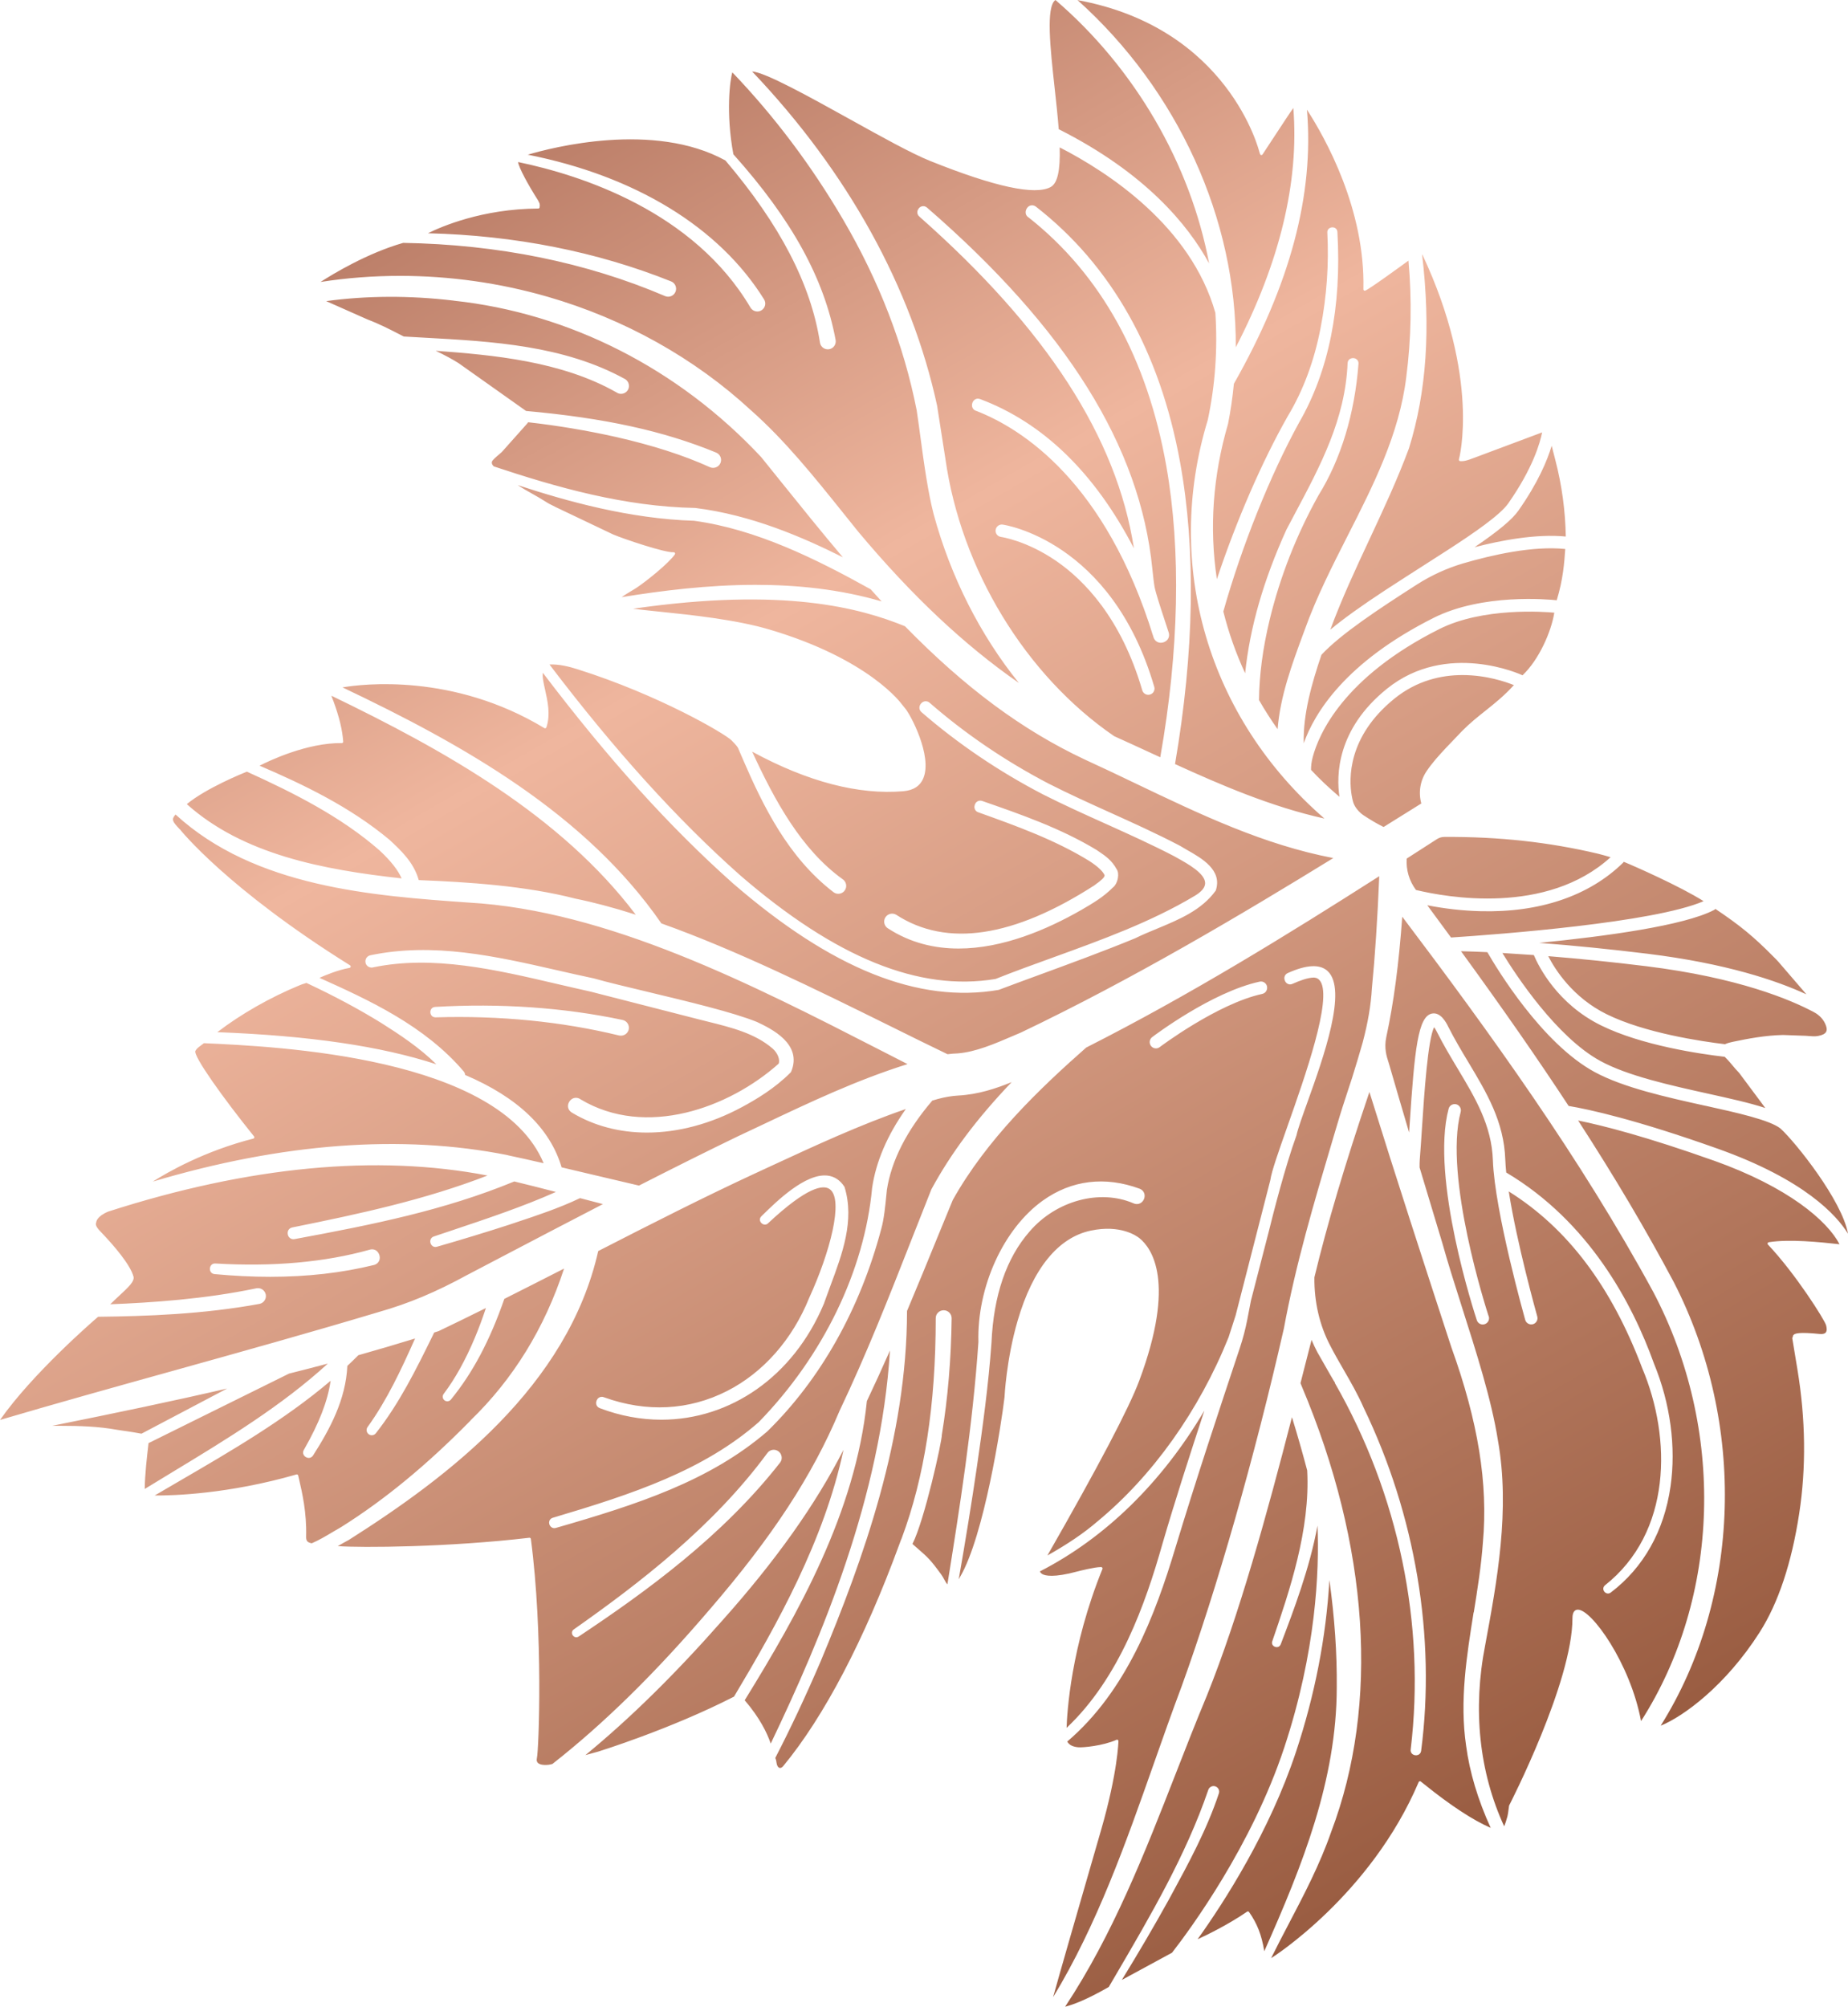 <svg width="117" height="127" viewBox="0 0 117 127" fill="none" xmlns="http://www.w3.org/2000/svg">
    <path d="M32.138 73.104C25.442 71.77 17.885 72.334 9.672 74.779C10.627 74.174 12.954 72.843 16.038 72.058C16.067 72.052 16.091 72.029 16.099 72.002C16.108 71.973 16.102 71.944 16.085 71.921C14.136 69.503 12.214 66.817 12.372 66.506C12.444 66.363 12.584 66.261 12.733 66.154C12.794 66.11 12.852 66.067 12.91 66.02C17.593 66.23 31.61 66.869 34.418 73.616C33.565 73.421 32.837 73.258 32.141 73.11L32.138 73.104ZM3.3 90.234C3.48 90.234 3.661 90.234 3.841 90.234C5.018 90.234 6.218 90.272 7.397 90.484C7.537 90.51 7.627 90.522 7.724 90.534C7.814 90.545 7.907 90.557 8.044 90.58C8.105 90.592 8.175 90.6 8.254 90.612C8.402 90.635 8.565 90.659 8.702 90.688C8.789 90.705 8.871 90.72 8.95 90.731H8.961L14.381 87.874C10.878 88.685 7.365 89.417 3.303 90.234H3.3ZM53.141 89.316C51.42 93.403 48.892 97.266 44.943 101.844C41.507 105.864 38.248 109.068 34.974 111.634C34.814 111.678 34.692 111.704 34.45 111.695C34.249 111.687 34.1 111.632 34.031 111.538C33.978 111.472 33.967 111.379 33.993 111.262C34.112 110.748 34.401 103.408 33.611 97.394C33.605 97.35 33.568 97.318 33.527 97.318C33.524 97.318 33.521 97.318 33.515 97.318C28.453 97.917 22.853 97.961 21.385 97.847L21.4 97.838C21.639 97.702 21.863 97.571 22.096 97.449C28.427 93.435 35.938 87.731 37.875 79.174C41.271 77.435 44.588 75.749 47.823 74.252L48.828 73.787C51.604 72.502 54.472 71.174 57.35 70.186C56.176 71.843 55.457 73.52 55.215 75.18C54.731 80.409 52.116 85.813 48.039 89.999C44.544 93.06 40.074 94.548 35.018 96.048C34.898 96.077 34.811 96.156 34.779 96.266C34.744 96.385 34.779 96.525 34.869 96.615C34.951 96.699 35.065 96.731 35.184 96.699C40.356 95.211 44.934 93.725 48.581 90.586C51.953 87.287 54.449 82.851 55.797 77.761C55.969 77.148 56.051 76.302 56.118 75.621L56.15 75.302C56.435 73.453 57.402 71.552 59.027 69.651L59.12 69.625C59.211 69.599 59.301 69.572 59.391 69.546C59.819 69.43 60.279 69.354 60.652 69.334C61.934 69.267 63.067 68.883 64.048 68.485C61.835 70.805 60.218 72.965 58.969 75.264C58.561 76.287 58.162 77.302 57.763 78.316C56.275 82.104 54.868 85.682 53.141 89.313V89.316ZM37.744 88.842C37.764 88.97 37.849 89.072 37.977 89.118C39.276 89.612 40.589 89.848 41.873 89.848C46.213 89.848 50.209 87.144 52.151 82.534C52.172 82.493 52.186 82.453 52.195 82.415C52.314 82.075 52.442 81.726 52.573 81.377C53.331 79.345 54.114 77.241 53.473 75.133C53.473 75.124 53.468 75.119 53.465 75.11C53.191 74.686 52.827 74.447 52.384 74.398C50.989 74.244 49.163 76.034 48.284 76.895L48.199 76.979C48.12 77.058 48.091 77.162 48.12 77.264C48.153 77.374 48.249 77.467 48.362 77.493C48.467 77.517 48.569 77.485 48.639 77.406C51.114 75.095 52.122 74.962 52.533 75.258C53.438 75.909 52.541 79.281 51.234 82.13C50.171 84.766 48.324 86.865 46.032 88.031C43.624 89.257 40.936 89.397 38.259 88.435C38.131 88.377 38 88.391 37.898 88.467C37.788 88.551 37.726 88.702 37.747 88.842H37.744ZM49.483 92.176C49.463 92.039 49.39 91.923 49.28 91.845C49.169 91.766 49.035 91.734 48.901 91.757C48.767 91.781 48.651 91.856 48.575 91.967C45.153 96.612 40.464 100.211 36.331 103.117C36.186 103.213 36.183 103.379 36.258 103.489C36.308 103.562 36.392 103.617 36.486 103.617C36.532 103.617 36.582 103.603 36.631 103.574C40.901 100.737 45.753 97.211 49.39 92.56C49.475 92.452 49.507 92.316 49.486 92.182L49.483 92.176ZM47.55 25.97C49.702 27.871 51.58 30.214 53.398 32.481C53.715 32.876 54.03 33.272 54.344 33.658C57.714 37.684 61.045 40.818 64.505 43.219C62.047 40.173 60.189 36.498 59.114 32.554C58.745 31.141 58.488 29.252 58.264 27.586C58.185 27.013 58.113 26.464 58.037 25.967C57.224 21.836 55.649 17.764 53.36 13.866C51.362 10.459 49.009 7.337 46.367 4.581C46.224 5.003 45.939 7.133 46.431 9.764C50.124 13.889 52.183 17.624 52.905 21.519C52.952 21.793 52.769 22.054 52.495 22.101C52.218 22.147 51.962 21.964 51.915 21.691C51.344 17.993 49.384 14.22 45.928 10.156C41.387 7.66 34.928 9.34 33.416 9.79C40.231 11.142 45.531 14.383 48.371 18.941C48.52 19.174 48.453 19.485 48.219 19.633C48.106 19.706 47.969 19.732 47.838 19.7C47.704 19.671 47.593 19.589 47.52 19.476C43.924 13.377 36.797 11.084 32.802 10.255C32.837 10.592 33.439 11.703 34.063 12.677C34.08 12.712 34.092 12.735 34.103 12.755C34.165 12.871 34.194 12.938 34.165 13.124C34.159 13.165 34.121 13.197 34.08 13.197C30.524 13.217 27.935 14.345 27.096 14.761C32.609 14.9 37.785 15.927 42.485 17.807C42.741 17.906 42.873 18.2 42.77 18.459C42.669 18.717 42.377 18.845 42.118 18.743C37.112 16.604 31.529 15.47 25.527 15.371C23.27 16.014 21.1 17.325 20.293 17.845C21.95 17.586 23.634 17.459 25.326 17.459C28.465 17.459 31.622 17.9 34.663 18.778C39.523 20.179 43.979 22.668 47.556 25.976L47.55 25.97ZM78.118 24.301C78.033 25.179 77.908 26.031 77.748 26.83C76.79 30.109 76.554 33.408 77.043 36.652C78.278 32.943 79.903 29.205 81.525 26.348C82.509 24.717 83.211 22.833 83.61 20.743C83.998 18.752 84.14 16.723 84.035 14.714C84.027 14.604 84.073 14.505 84.166 14.444C84.268 14.377 84.405 14.368 84.513 14.421C84.609 14.47 84.667 14.563 84.673 14.68C84.947 19.426 84.129 23.49 82.241 26.755C80.412 30.089 78.621 34.554 77.451 38.699C77.785 40.036 78.249 41.35 78.831 42.606C79.134 39.702 79.99 36.728 81.443 33.525C81.627 33.176 81.81 32.833 81.991 32.49C83.625 29.423 85.168 26.525 85.32 22.97C85.328 22.845 85.395 22.746 85.503 22.697C85.623 22.641 85.771 22.653 85.876 22.729C85.972 22.796 86.019 22.906 86.007 23.028C85.768 26.185 84.894 29.06 83.479 31.342C82.087 33.836 81.047 36.487 80.386 39.213C79.949 41.024 79.722 42.736 79.71 44.306C80.069 44.931 80.465 45.55 80.887 46.146C81.053 44.053 81.796 42.047 82.512 40.106L82.605 39.856C83.342 37.798 84.353 35.812 85.328 33.894C86.933 30.74 88.593 27.478 89.033 23.865C89.347 21.45 89.394 18.97 89.173 16.493C88.8 16.767 86.621 18.354 86.424 18.397C86.397 18.403 86.371 18.397 86.351 18.38C86.33 18.363 86.319 18.336 86.319 18.31C86.441 13.249 83.907 8.732 82.745 6.942C83.202 12.328 81.685 18.008 78.115 24.295L78.118 24.301ZM98.02 60.509C98.451 61.352 99.57 63.125 101.713 64.183C104.13 65.378 107.745 65.91 109.212 66.084C109.373 66.009 109.55 65.965 109.722 65.93C110.669 65.73 111.781 65.523 112.879 65.5L114.335 65.552C114.388 65.555 114.44 65.561 114.49 65.564C114.696 65.581 114.909 65.599 115.098 65.564C115.366 65.517 115.538 65.43 115.611 65.308C115.669 65.209 115.666 65.076 115.602 64.901C115.477 64.549 115.209 64.25 114.848 64.058C113.392 63.279 110.074 61.866 104.203 61.145C102.086 60.884 100.007 60.672 98.023 60.512L98.02 60.509ZM85.701 50.846C85.818 51.152 86.094 51.44 86.316 51.588C86.75 51.878 87.178 52.128 87.585 52.332H87.606C88.401 51.838 89.193 51.344 89.985 50.849C89.793 50.149 89.912 49.408 90.317 48.809C90.675 48.274 91.095 47.815 91.564 47.312L92.571 46.26C93.075 45.751 93.57 45.358 94.048 44.978C94.625 44.518 95.222 44.044 95.848 43.358C95.347 43.155 94.103 42.722 92.592 42.722C91.252 42.722 89.706 43.065 88.287 44.21C85.302 46.626 85.398 49.309 85.579 50.349C85.628 50.631 85.684 50.812 85.698 50.846H85.701ZM26.511 55.698C29.656 55.823 33.288 56.059 36.425 56.87C37.587 57.105 38.877 57.448 40.251 57.887C35.513 51.62 28.206 47.518 20.983 44.03C21.001 44.097 21.027 44.167 21.062 44.251L21.12 44.399C21.481 45.388 21.677 46.193 21.729 46.937C21.729 46.96 21.723 46.983 21.706 47.001C21.688 47.018 21.665 47.027 21.642 47.027C19.46 46.998 17.066 48.134 16.434 48.457C19.233 49.658 22.151 51.059 24.65 53.14C25.378 53.814 26.196 54.573 26.511 55.695V55.698ZM37.068 111.073L37.863 110.855C37.907 110.841 42.427 109.443 46.472 107.373C49.198 102.809 52.183 97.487 53.403 91.754C51.633 95.222 49.122 98.757 45.747 102.539C42.739 105.954 39.893 108.751 37.065 111.073H37.068ZM99.133 33.955C99.104 32.33 98.885 30.711 98.478 29.141L98.239 28.211C97.959 29.15 97.371 30.551 96.133 32.315C95.734 32.882 94.892 33.586 93.355 34.632C95.044 34.193 97.26 33.775 99.133 33.955ZM89.202 28.374V28.377C88.471 30.348 87.574 32.266 86.709 34.12C85.841 35.975 84.947 37.891 84.225 39.85C85.069 39.147 86.167 38.359 87.725 37.336C88.217 37.013 89.615 36.117 90.635 35.464C91.174 35.118 91.607 34.841 91.736 34.757C93.299 33.743 94.965 32.603 95.487 31.862C97.071 29.603 97.514 27.981 97.633 27.365L93.454 28.929C93.393 28.949 93.332 28.973 93.264 28.999C93.002 29.098 92.705 29.211 92.44 29.182C92.414 29.182 92.391 29.164 92.379 29.144C92.365 29.124 92.362 29.098 92.368 29.071C92.382 29.022 93.739 23.97 90.061 16.13C90.055 16.118 90.046 16.11 90.035 16.104C90.591 20.781 90.317 24.795 89.205 28.368L89.202 28.374ZM107.963 69.979C105.534 69.442 102.782 68.834 100.956 67.843C97.624 66.035 94.767 61.302 94.167 60.259C93.579 60.233 93.02 60.209 92.499 60.198C95.166 63.863 97.336 66.98 99.313 69.991C100.63 70.212 103.58 70.857 108.761 72.7C114.248 74.654 116.281 76.909 117 78.075C116.633 75.994 113.703 72.314 112.731 71.424C112.049 70.88 109.973 70.421 107.963 69.976V69.979ZM18.301 86.929C17.346 87.403 14.733 88.694 12.494 89.801L9.404 91.33C9.398 91.394 9.386 91.481 9.375 91.592C9.311 92.141 9.177 93.257 9.162 94.231C9.751 93.871 10.342 93.51 10.939 93.15C14.332 91.095 17.835 88.97 20.756 86.296C19.976 86.505 19.169 86.711 18.301 86.929ZM59.339 25.717C57.719 18.206 53.669 10.88 47.62 4.526C48.432 4.564 51.263 6.136 53.782 7.532C55.809 8.657 57.725 9.72 58.89 10.186C62.979 11.828 65.548 12.38 66.529 11.831C66.952 11.592 67.132 10.796 67.091 9.328C70.164 10.904 75.394 14.313 76.947 19.801C77.098 22.104 76.935 24.386 76.466 26.58C73.656 35.786 76.487 45.419 83.852 51.803C80.479 51.059 77.209 49.64 74.393 48.355C74.393 48.349 74.393 48.347 74.395 48.341C75.613 41.219 75.721 34.804 74.716 29.272C73.44 22.252 70.368 16.802 65.586 13.078C65.455 12.982 65.309 12.967 65.178 13.031C65.035 13.104 64.936 13.27 64.936 13.435C64.936 13.584 65.015 13.709 65.134 13.77C69.707 17.383 72.636 22.676 73.842 29.499C74.783 34.824 74.649 41.193 73.458 47.925L72.82 47.632C72.051 47.277 71.288 46.925 70.543 46.591C64.93 42.748 60.836 36.019 59.854 29.028L59.336 25.72C59.336 25.72 59.336 25.717 59.336 25.714L59.339 25.717ZM73.079 43.469C70.368 34.182 63.544 33.208 63.477 33.199C63.262 33.17 63.064 33.324 63.035 33.539C63.005 33.754 63.16 33.952 63.375 33.981C63.39 33.981 64.992 34.211 66.87 35.501C68.618 36.702 70.979 39.097 72.319 43.687C72.368 43.855 72.523 43.972 72.701 43.972C72.738 43.972 72.776 43.966 72.811 43.954C72.913 43.925 72.998 43.858 73.047 43.765C73.097 43.672 73.108 43.565 73.079 43.466V43.469ZM58.218 13.717C66.267 20.828 70.711 27.696 71.789 34.699C69.308 29.92 66.034 26.746 62.05 25.255C61.91 25.205 61.771 25.231 61.672 25.327C61.561 25.432 61.511 25.604 61.552 25.752C61.59 25.888 61.695 25.981 61.826 26.01C64.709 27.135 69.995 30.49 73.024 40.309C73.076 40.492 73.204 40.623 73.376 40.664C73.414 40.673 73.452 40.678 73.493 40.678C73.641 40.678 73.796 40.614 73.895 40.504C74.014 40.373 74.046 40.196 73.988 40.019C73.915 39.792 73.834 39.548 73.752 39.295C73.466 38.431 73.175 37.536 73.097 37.141C73.059 36.94 72.998 36.408 72.954 35.978C72.188 28.263 67.522 20.79 58.689 13.136C58.584 13.049 58.456 13.023 58.337 13.066C58.203 13.116 58.101 13.246 58.081 13.389C58.063 13.517 58.113 13.636 58.218 13.714V13.717ZM110.153 67.956C110.104 67.892 110.054 67.84 109.999 67.782C109.952 67.732 109.903 67.68 109.853 67.622L109.815 67.575C109.629 67.352 109.419 67.099 109.195 66.881C107.681 66.706 103.953 66.171 101.361 64.892C98.615 63.538 97.432 61.204 97.109 60.442C96.424 60.393 95.755 60.349 95.117 60.311C95.964 61.698 98.545 65.636 101.332 67.151C103.059 68.09 105.756 68.686 108.132 69.212C109.495 69.514 110.791 69.799 111.764 70.122C111.7 70.035 111.636 69.947 111.571 69.86L110.153 67.959V67.956ZM29.616 80.668C27.586 81.778 25.891 82.49 23.945 83.043C19.667 84.325 15.269 85.551 11.014 86.737C7.4 87.743 3.664 88.784 0.003 89.862C2.059 86.926 5.874 83.621 6.212 83.333C9.267 83.299 12.867 83.174 16.434 82.517C16.705 82.458 16.88 82.194 16.825 81.921C16.795 81.787 16.717 81.674 16.603 81.601C16.487 81.528 16.35 81.505 16.219 81.534C12.945 82.22 9.587 82.438 6.981 82.543C7.173 82.348 7.374 82.165 7.555 81.996C8.123 81.47 8.533 81.089 8.452 80.79C8.245 80.022 7.185 78.813 6.573 78.162L6.468 78.052C6.238 77.813 5.999 77.566 6.087 77.377C6.093 77.366 6.096 77.351 6.096 77.34C6.096 77.337 6.107 76.988 6.85 76.677C15.767 73.808 23.846 73.04 30.865 74.395C26.933 75.921 22.777 76.819 18.517 77.677C18.383 77.7 18.278 77.784 18.234 77.903C18.188 78.034 18.214 78.194 18.307 78.302C18.391 78.4 18.514 78.444 18.648 78.418C23.66 77.493 28.168 76.581 32.56 74.77C33.401 74.976 34.267 75.191 35.196 75.433C33.116 76.36 30.882 77.107 28.721 77.831C28.302 77.97 27.886 78.11 27.475 78.249C27.268 78.313 27.207 78.511 27.256 78.671C27.306 78.834 27.463 78.964 27.67 78.9C29.234 78.45 30.763 77.985 32.216 77.514L32.711 77.348C34.031 76.909 35.394 76.459 36.724 75.825L38.172 76.203C35.973 77.34 33.769 78.493 31.637 79.61L29.618 80.668H29.616ZM23.881 79.194C23.756 79.075 23.581 79.037 23.404 79.089C20.567 79.883 17.285 80.177 13.653 79.962C13.531 79.947 13.423 79.993 13.356 80.087C13.28 80.188 13.266 80.334 13.318 80.45C13.365 80.555 13.464 80.621 13.583 80.633C14.803 80.746 15.974 80.804 17.101 80.804C19.46 80.804 21.633 80.557 23.683 80.055C23.864 80.002 23.989 79.88 24.03 79.712C24.073 79.531 24.012 79.325 23.878 79.197L23.881 79.194ZM76.551 16.671C75.359 10.351 71.838 4.305 66.821 0C66.209 0.433 66.494 3.043 66.771 5.57C66.867 6.447 66.966 7.351 67.03 8.177C72.514 10.941 75.22 14.232 76.551 16.671ZM29.784 89.897C32.49 87.284 34.482 84.051 35.711 80.284C34.357 80.976 33.116 81.604 31.931 82.2C31.005 84.857 29.927 86.886 28.544 88.577C28.439 88.702 28.256 88.717 28.133 88.615C28.014 88.516 27.993 88.339 28.09 88.214C28.826 87.237 29.473 86.069 30.07 84.647C30.32 84.046 30.553 83.421 30.763 82.781C29.575 83.371 28.646 83.822 27.772 84.24L27.489 84.33L27.385 84.546C26.351 86.65 25.279 88.827 23.788 90.714C23.727 90.784 23.648 90.824 23.561 90.83C23.473 90.836 23.389 90.807 23.322 90.749C23.255 90.691 23.217 90.612 23.211 90.522C23.206 90.435 23.235 90.348 23.293 90.281C24.493 88.615 25.395 86.697 26.278 84.708C25.081 85.078 23.872 85.432 22.687 85.766C22.46 85.996 22.224 86.223 21.991 86.441C21.889 88.592 20.887 90.438 19.818 92.115C19.751 92.22 19.644 92.272 19.53 92.266C19.402 92.26 19.28 92.179 19.221 92.066C19.169 91.961 19.178 91.845 19.248 91.74C20.212 90.051 20.75 88.659 20.931 87.385C18.024 89.853 14.649 91.816 11.381 93.717C10.851 94.025 10.321 94.333 9.794 94.644C10.965 94.653 14.448 94.554 18.77 93.313C18.779 93.313 18.785 93.31 18.793 93.31C18.808 93.31 18.825 93.313 18.837 93.321C18.857 93.333 18.872 93.353 18.878 93.376C18.898 93.464 18.919 93.56 18.945 93.667C19.125 94.441 19.425 95.731 19.382 97.237C19.373 97.539 19.481 97.618 19.737 97.67C20.188 97.475 20.631 97.214 21.059 96.958C21.243 96.847 21.426 96.74 21.607 96.638C24.367 94.903 27.044 92.696 29.793 89.897H29.784ZM78.237 21.987C81.03 16.598 82.256 11.502 81.883 6.834C81.676 7.119 81.28 7.726 80.739 8.549C80.5 8.909 80.232 9.319 79.932 9.776C79.914 9.802 79.882 9.819 79.85 9.813C79.818 9.811 79.789 9.787 79.78 9.758L79.769 9.729C79.763 9.712 79.757 9.703 79.74 9.645C79.719 9.558 77.8 1.764 68.219 0.006C74.573 5.703 78.295 13.874 78.24 21.99L78.237 21.987ZM48.796 110.344C52.041 103.574 55.774 94.699 56.345 85.47C55.853 86.586 55.363 87.659 54.883 88.67C54.164 95.719 50.52 102.138 47.148 107.603C48.1 108.71 48.569 109.675 48.796 110.344ZM114.364 62.927C114.28 62.828 114.198 62.733 114.117 62.637L112.602 60.878C112.518 60.782 112.442 60.706 112.355 60.619L112.256 60.52C111.027 59.276 110.168 58.57 108.607 57.523C108.58 57.55 108.551 57.573 108.519 57.59C106.62 58.582 101.649 59.256 97.447 59.672C99.64 59.837 101.94 60.07 104.296 60.358C109.303 60.974 112.495 62.064 114.364 62.927ZM39.354 37.792C41.894 37.382 44.809 37.013 47.838 37.013C50.474 37.013 53.191 37.292 55.818 38.062C55.585 37.809 55.355 37.553 55.125 37.295C51.642 35.359 47.879 33.496 43.947 32.958C39.861 32.833 35.886 31.722 32.781 30.702C33.069 30.894 33.343 31.048 33.643 31.217C33.94 31.385 34.275 31.574 34.683 31.833C34.75 31.876 34.834 31.917 34.925 31.961C35.003 31.998 35.085 32.039 35.169 32.086L38.819 33.824C39.514 34.118 42.112 34.993 42.648 34.949C42.683 34.949 42.712 34.964 42.73 34.993C42.747 35.022 42.744 35.056 42.727 35.086C42.334 35.65 40.95 36.763 40.33 37.178C40.228 37.248 40.103 37.321 39.969 37.402C39.771 37.522 39.552 37.649 39.36 37.792H39.354ZM84.166 99.993C83.96 103.597 83.249 107.251 82.052 110.867C80.372 115.931 77.503 120.378 75.823 122.727C76.402 122.462 77.748 121.811 78.959 120.98C78.974 120.968 78.991 120.965 79.009 120.965C79.035 120.965 79.064 120.977 79.079 121.003C79.591 121.73 79.871 122.442 80.045 123.483C82.471 118.032 84.624 112.643 84.632 106.803C84.653 104.641 84.496 102.356 84.166 99.995V99.993ZM11.384 52.486C10.91 51.983 10.834 51.864 11.114 51.547C16.143 56.163 23.637 56.692 29.662 57.12C38.466 57.611 47.643 62.314 55.742 66.465C56.319 66.761 56.889 67.052 57.457 67.343C54.225 68.36 51.318 69.738 48.246 71.192C47.736 71.433 47.224 71.677 46.705 71.918C44.841 72.819 42.797 73.837 40.455 75.031C39.643 74.843 38.833 74.651 38.023 74.459C37.202 74.264 36.381 74.069 35.557 73.877C34.831 71.412 32.781 69.447 29.452 68.032C29.441 67.948 29.412 67.875 29.362 67.811C26.89 64.91 23.366 63.294 20.226 61.884C20.57 61.73 21.382 61.387 22.131 61.253C22.166 61.247 22.195 61.218 22.201 61.183C22.206 61.148 22.192 61.114 22.163 61.093C14.381 56.236 11.419 52.524 11.387 52.48L11.384 52.486ZM39.209 65.532C39.244 65.541 39.279 65.543 39.314 65.543C39.547 65.543 39.756 65.381 39.806 65.145C39.864 64.875 39.689 64.608 39.418 64.549C35.673 63.759 31.68 63.483 27.548 63.724C27.431 63.73 27.332 63.791 27.283 63.889C27.227 63.997 27.233 64.139 27.3 64.244C27.361 64.337 27.463 64.389 27.58 64.384C31.651 64.262 35.562 64.648 39.209 65.535V65.532ZM23.144 60.939C23.171 61.047 23.24 61.134 23.337 61.186C23.436 61.239 23.552 61.25 23.648 61.215C27.425 60.439 31.392 61.366 35.23 62.262C35.944 62.427 36.681 62.599 37.391 62.756L44.244 64.512C44.448 64.564 44.652 64.616 44.859 64.666C46.303 65.026 47.797 65.395 48.913 66.357C49.259 66.657 49.39 67.087 49.3 67.314C46.146 70.128 40.883 72.034 36.765 69.578C36.608 69.465 36.425 69.445 36.264 69.52C36.096 69.602 35.973 69.782 35.962 69.968C35.95 70.145 36.037 70.305 36.203 70.41C37.604 71.255 39.235 71.677 40.959 71.677C42.91 71.677 44.984 71.136 46.979 70.061C47.89 69.57 49.064 68.872 50.066 67.863C50.075 67.855 50.081 67.846 50.083 67.837C50.841 66.055 48.796 65.09 47.919 64.674C46.414 64.064 43.536 63.378 41 62.77C39.686 62.456 38.443 62.16 37.595 61.919C36.815 61.756 36.02 61.573 35.251 61.398C31.407 60.523 27.434 59.617 23.43 60.459C23.328 60.486 23.243 60.55 23.188 60.64C23.136 60.73 23.121 60.834 23.147 60.936L23.144 60.939ZM96.381 42.728C96.381 42.728 96.389 42.733 96.395 42.736C97.426 41.76 98.213 39.989 98.405 38.774C97.752 38.713 93.882 38.426 91.124 39.812C85.025 42.873 83.491 46.486 83.115 47.899C83.025 48.236 83.004 48.454 83.004 48.724C83.564 49.32 84.099 49.826 84.804 50.428C84.6 49.079 84.626 46.164 87.795 43.6C91.605 40.519 96.334 42.707 96.381 42.731V42.728ZM81.082 104.068C81.044 104.164 80.966 104.228 80.87 104.239C80.765 104.254 80.648 104.207 80.584 104.123C80.526 104.045 80.514 103.946 80.555 103.853C81.63 100.716 82.966 96.809 82.76 93.057C82.471 91.964 82.148 90.827 81.796 89.688C80.211 95.833 78.464 102.199 76.411 107.306C75.727 108.949 75.065 110.637 74.428 112.271C72.476 117.268 70.458 122.433 67.435 126.997C67.945 126.869 68.789 126.552 70.129 125.788C70.161 125.77 70.184 125.756 70.199 125.747L70.633 125.006C72.82 121.271 75.083 117.41 76.495 113.286C76.519 113.201 76.577 113.126 76.661 113.079C76.743 113.033 76.839 113.021 76.929 113.047C77.022 113.073 77.098 113.134 77.145 113.219C77.191 113.303 77.2 113.402 77.171 113.492C76.411 115.785 75.249 117.922 74.128 119.986L73.979 120.259C73.073 121.893 72.106 123.544 71.026 125.302L74.203 123.579C75.362 122.09 79.242 116.823 81.301 110.62C83.328 104.504 83.531 99.426 83.412 96.551C82.923 99.24 81.909 101.896 81.082 104.071V104.068ZM89.639 56.314L89.647 56.323C91.561 56.785 97.91 57.942 101.969 54.25C101.684 54.166 101.384 54.079 101.166 54.027C98.064 53.294 94.89 52.945 91.444 52.966C91.275 52.966 91.112 53.015 90.97 53.108C90.335 53.518 89.697 53.925 89.062 54.335C89.013 55.044 89.216 55.742 89.642 56.314H89.639ZM93.308 102.039C93.541 100.586 93.78 99.086 93.885 97.612C94.22 93.897 93.585 89.973 91.887 85.261C90.262 80.287 88.389 74.54 86.7 69.107C85.13 73.752 84.053 77.38 83.217 80.836C83.197 82.377 83.543 83.88 84.222 85.165C84.478 85.665 84.763 86.159 85.063 86.679C85.509 87.452 85.969 88.249 86.327 89.069C89.618 95.882 90.914 103.603 89.974 110.809C89.956 110.931 89.883 111.024 89.773 111.065C89.653 111.108 89.51 111.085 89.414 111.004C89.327 110.928 89.292 110.818 89.315 110.696C90.262 102.815 88.555 94.583 84.51 87.522L84.525 87.513C84.437 87.391 84.204 86.979 83.409 85.583C83.275 85.33 83.15 85.066 83.036 84.796C82.868 85.45 82.699 86.118 82.524 86.798L82.337 87.534L82.349 87.563C82.37 87.618 82.387 87.67 82.413 87.726C86.683 97.83 87.347 107.844 84.28 115.931C83.569 117.98 82.559 119.91 81.58 121.776C81.213 122.477 80.835 123.201 80.477 123.922C80.477 123.922 80.477 123.922 80.479 123.922C80.538 123.895 86.776 119.939 89.819 112.78C89.828 112.756 89.848 112.739 89.875 112.73C89.898 112.722 89.927 112.727 89.947 112.742C89.968 112.756 90.032 112.806 90.131 112.887C91.823 114.253 93.25 115.189 94.377 115.678C93.567 113.899 93.043 112.152 92.822 110.483C92.403 107.643 92.857 104.798 93.297 102.042L93.308 102.039ZM90.367 57.294C90.868 57.971 91.369 58.651 91.867 59.332C94.91 59.131 104.698 58.396 107.858 57.032C106.355 56.082 103.449 54.803 102.805 54.541C102.791 54.564 102.773 54.585 102.753 54.605C100.604 56.704 97.467 57.765 93.728 57.666C92.618 57.637 91.488 57.512 90.367 57.291V57.294ZM103.9 108.937C103.228 105.283 100.74 101.801 99.873 101.87C99.727 101.882 99.555 101.987 99.555 102.405C99.555 106.463 95.591 114.172 95.551 114.251C95.548 114.259 95.545 114.265 95.542 114.274C95.527 114.361 95.516 114.454 95.504 114.55C95.487 114.69 95.469 114.835 95.437 114.954C95.361 115.233 95.294 115.437 95.233 115.582C93.646 112.143 93.23 108.175 94.033 104.097C94.776 100.091 95.621 95.548 94.834 91.144C94.432 88.592 93.471 85.583 92.542 82.671C92.091 81.252 91.663 79.912 91.322 78.688C90.838 77.09 90.355 75.488 89.877 73.889C89.875 73.694 89.877 73.52 89.889 73.369C89.942 72.721 89.988 71.988 90.035 71.279C90.163 69.322 90.399 65.753 90.798 65.009C90.844 65.07 90.906 65.166 90.981 65.32C91.392 66.136 91.849 66.898 92.292 67.636C93.398 69.479 94.441 71.218 94.517 73.43C94.63 76.688 96.547 83.464 96.564 83.531C96.622 83.74 96.844 83.862 97.053 83.804C97.263 83.746 97.385 83.525 97.327 83.316C97.275 83.127 96.037 78.709 95.522 75.401C99.243 77.732 102.007 81.392 103.973 86.589C105.846 91.025 105.84 96.993 101.611 100.33C101.469 100.455 101.489 100.629 101.579 100.737C101.672 100.847 101.844 100.897 101.987 100.78C104.055 99.211 105.359 96.891 105.764 94.071C106.122 91.574 105.753 88.816 104.719 86.304C103.353 82.505 100.621 77.328 95.361 74.203C95.332 73.904 95.312 73.633 95.303 73.398C95.222 70.982 94.124 69.157 92.959 67.215C92.525 66.494 92.079 65.747 91.683 64.962C91.57 64.733 91.217 64.035 90.658 64.145C89.784 64.323 89.563 66.331 89.243 71.224C89.234 71.375 89.222 71.523 89.213 71.671C88.753 70.116 88.34 68.712 87.958 67.389C87.944 67.34 87.926 67.288 87.909 67.227C87.792 66.872 87.62 66.334 87.766 65.645C88.241 63.436 88.555 61.076 88.779 58.015C94.313 65.337 100.059 73.276 104.672 81.764C109.239 90.432 108.927 101.065 103.895 108.925L103.9 108.937ZM94.249 83.301C94.132 82.944 91.389 74.462 92.478 70.369C92.534 70.16 92.408 69.942 92.199 69.886C92.097 69.86 91.989 69.875 91.899 69.927C91.808 69.979 91.741 70.067 91.715 70.168C90.547 74.555 93.381 83.185 93.5 83.551C93.553 83.714 93.704 83.822 93.876 83.822C93.917 83.822 93.961 83.816 94.001 83.801C94.1 83.769 94.182 83.697 94.231 83.604C94.278 83.511 94.287 83.403 94.255 83.301H94.249ZM28.721 19.025C25.94 18.694 23.226 18.706 20.651 19.057L23.273 20.22C24.033 20.508 24.7 20.854 25.238 21.13C25.352 21.188 25.46 21.243 25.562 21.296C25.984 21.322 26.406 21.345 26.831 21.368C31.194 21.607 35.702 21.857 39.59 23.999C39.826 24.156 39.89 24.467 39.739 24.7C39.663 24.813 39.55 24.888 39.416 24.915C39.282 24.941 39.148 24.915 39.034 24.836C35.542 22.851 31.185 22.464 27.586 22.2C28.174 22.482 28.686 22.761 29.033 22.982L33.305 26.008C38.291 26.458 42.005 27.269 45.345 28.644C45.601 28.752 45.721 29.048 45.613 29.304C45.56 29.429 45.462 29.525 45.333 29.574C45.205 29.624 45.068 29.621 44.943 29.566C43.277 28.81 41.338 28.188 39.008 27.656C37.173 27.246 35.3 26.932 33.439 26.723C33.419 26.752 33.396 26.781 33.37 26.813L31.774 28.603C31.73 28.647 31.669 28.696 31.602 28.755C31.442 28.888 31.174 29.115 31.145 29.22C31.118 29.318 31.153 29.409 31.261 29.516C35.23 30.836 39.523 32.065 44.02 32.147C47.59 32.589 50.852 34.013 53.36 35.266C52.003 33.664 50.675 32.01 49.384 30.409C48.985 29.914 48.589 29.42 48.193 28.929C42.96 23.33 36.043 19.813 28.727 19.028L28.721 19.025ZM108.493 73.447C104.261 71.942 101.515 71.238 99.913 70.912C102.232 74.491 104.212 77.837 105.968 81.136C110.57 90.095 110.24 101.083 105.141 109.213C106.58 108.629 109.253 106.681 111.408 103.298C112.588 101.446 113.43 98.92 113.91 95.789C114.356 92.885 114.318 89.824 113.802 86.691L113.473 84.7C113.47 84.674 113.476 84.647 113.494 84.627C113.496 84.624 113.502 84.618 113.505 84.615C113.505 84.575 113.511 84.525 113.552 84.482C113.648 84.38 113.919 84.293 115.206 84.421C115.395 84.438 115.526 84.409 115.59 84.33C115.684 84.22 115.652 84.016 115.611 83.865C115.518 83.531 113.697 80.633 111.93 78.761C111.906 78.738 111.901 78.706 111.912 78.674C111.924 78.645 111.95 78.621 111.979 78.616C113.301 78.403 115.288 78.616 116.356 78.732L116.464 78.743C115.689 77.258 113.22 75.127 108.49 73.444L108.493 73.447ZM19.399 62.206C19.341 62.227 19.288 62.244 19.236 62.259C19.163 62.282 19.09 62.302 18.994 62.343C17.101 63.122 15.252 64.177 13.758 65.323C19.582 65.543 24.126 66.209 27.626 67.355C26.578 66.314 25.279 65.459 24.132 64.735C22.705 63.855 21.155 63.026 19.402 62.206H19.399ZM21.691 43.501C22.935 43.289 28.681 42.582 34.465 46.079C34.488 46.094 34.514 46.097 34.54 46.085C34.564 46.076 34.584 46.056 34.593 46.033C34.866 45.222 34.668 44.353 34.511 43.655C34.415 43.228 34.328 42.847 34.368 42.579C38.548 48.076 42.374 52.315 46.405 55.904C52.658 61.317 58.156 63.523 63.23 62.645C64.135 62.305 65.038 61.974 65.935 61.645C67.881 60.93 69.896 60.192 71.868 59.381C72.307 59.163 72.767 58.974 73.257 58.771C74.64 58.198 76.073 57.605 76.964 56.37C76.97 56.364 76.973 56.355 76.976 56.346C77.398 55.061 76.091 54.32 75.132 53.777C74.975 53.687 74.826 53.602 74.69 53.518C73.239 52.759 71.74 52.082 70.286 51.425C68.993 50.841 67.653 50.236 66.375 49.585C63.64 48.155 61.115 46.44 58.876 44.492C58.774 44.39 58.64 44.353 58.509 44.393C58.363 44.437 58.247 44.568 58.215 44.716C58.188 44.85 58.235 44.98 58.343 45.071C60.638 47.059 63.218 48.809 66.02 50.268C67.33 50.931 68.684 51.541 69.995 52.131C71.434 52.78 72.919 53.448 74.329 54.181L74.489 54.271C75.208 54.669 76.294 55.274 76.3 55.887C76.3 56.166 76.076 56.439 75.624 56.704C72.861 58.355 69.715 59.492 66.675 60.593C65.463 61.032 64.211 61.483 63.032 61.954C58.2 62.765 52.908 60.619 46.856 55.39C42.878 51.861 38.929 47.498 34.788 42.053C35.417 42.024 36.058 42.196 36.55 42.35C41.737 43.986 45.89 46.434 46.306 46.847C46.65 47.187 46.717 47.312 46.728 47.341C46.83 47.579 46.932 47.821 47.037 48.059C48.298 50.971 49.888 54.262 52.789 56.477C52.9 56.553 53.034 56.582 53.167 56.556C53.299 56.529 53.415 56.457 53.488 56.343C53.566 56.23 53.593 56.093 53.564 55.957C53.535 55.823 53.45 55.704 53.339 55.634C50.736 53.759 49.044 50.666 47.62 47.568C47.634 47.576 47.652 47.585 47.666 47.594C51.155 49.48 54.364 50.315 57.195 50.073C57.836 50.018 58.264 49.736 58.465 49.233C59.033 47.821 57.638 45.204 57.297 44.818C57.262 44.777 57.23 44.736 57.195 44.693C57.163 44.652 57.131 44.611 57.099 44.574C57.079 44.544 55.058 41.719 48.715 39.841C46.583 39.21 43.767 38.917 41.713 38.705C41.096 38.641 40.537 38.583 40.077 38.524C49.629 37.144 54.469 38.484 57.294 39.632C61.101 43.524 64.718 46.207 68.681 48.068C69.756 48.559 70.834 49.073 71.876 49.573C76.047 51.567 79.993 53.454 84.414 54.303C78.598 57.878 71.719 61.968 64.636 65.346C64.47 65.416 64.301 65.488 64.132 65.561C62.968 66.061 61.765 66.578 60.632 66.666C60.434 66.671 60.23 66.689 59.991 66.718C58.809 66.148 57.58 65.543 56.281 64.898C51.764 62.666 46.644 60.137 41.873 58.439C37.056 51.48 29.342 47.14 21.688 43.504L21.691 43.501ZM69.468 55.89C69.401 55.939 69.34 55.986 69.293 56.026C64.156 59.334 59.936 59.962 56.75 57.898C56.636 57.826 56.499 57.803 56.365 57.835C56.231 57.867 56.121 57.948 56.051 58.064C55.981 58.178 55.961 58.314 55.992 58.445C56.025 58.576 56.106 58.686 56.217 58.753C57.629 59.669 59.155 60.029 60.693 60.029C63.471 60.029 66.276 58.84 68.469 57.582C69.159 57.181 69.87 56.765 70.441 56.181C70.598 56.073 70.729 55.832 70.775 55.567C70.816 55.335 70.787 55.134 70.694 55.003C70.388 54.442 69.975 54.163 69.576 53.893L69.412 53.782C67.144 52.413 64.625 51.538 62.19 50.692C62.059 50.646 61.931 50.669 61.832 50.754C61.724 50.849 61.672 51.006 61.701 51.149C61.727 51.277 61.82 51.373 61.945 51.41C64.322 52.262 66.78 53.143 68.958 54.483C69.471 54.814 69.803 55.117 69.922 55.364C69.998 55.495 69.666 55.745 69.468 55.896V55.89ZM69.666 99.173C69.689 99.173 69.713 99.173 69.73 99.176C69.756 99.179 69.779 99.196 69.791 99.219C69.806 99.243 69.806 99.269 69.797 99.295C67.796 104.228 67.557 108.402 67.528 109.35C70.872 106.199 72.526 101.481 73.595 97.708C74.369 95.048 75.29 92.202 76.251 89.272C73.568 93.818 69.983 97.324 65.836 99.449C65.862 99.513 65.909 99.565 65.976 99.609C66.162 99.725 66.704 99.859 68.213 99.452C68.358 99.411 69.316 99.176 69.663 99.176L69.666 99.173ZM81.275 84.115C79.422 92.249 77.066 100.49 74.812 106.722C74.209 108.324 73.624 109.983 73.059 111.588C71.282 116.631 69.445 121.837 66.675 126.392C67.048 125.029 68.137 121.265 69.118 117.87L69.713 115.812C70.775 112.132 70.808 110.204 70.81 110.184C70.81 110.155 70.796 110.129 70.773 110.111C70.758 110.103 70.741 110.097 70.726 110.097C70.714 110.097 70.703 110.097 70.691 110.105C69.797 110.498 68.548 110.603 68.274 110.579C67.942 110.553 67.712 110.443 67.589 110.251C67.581 110.239 67.575 110.228 67.569 110.216C71.317 107.021 73.135 102.222 74.419 97.946C75.75 93.56 77.145 89.365 78.496 85.307C78.691 84.72 78.851 84.112 78.968 83.508L79.198 82.316C79.213 82.275 79.218 82.243 79.221 82.226L80.325 77.953C80.613 76.781 81.362 73.84 82.081 71.854C82.177 71.418 82.457 70.639 82.783 69.732C83.796 66.904 85.326 62.628 84.053 61.454C83.567 61.006 82.722 61.047 81.542 61.576C81.417 61.625 81.336 61.727 81.318 61.855C81.301 62 81.365 62.151 81.481 62.236C81.586 62.311 81.714 62.32 81.834 62.262C82.3 62.058 82.789 61.869 83.2 61.866C83.374 61.881 83.505 61.962 83.599 62.108C84.341 63.262 82.637 68.087 81.51 71.282C80.948 72.877 80.503 74.136 80.427 74.683L78.228 83.252C78.082 83.708 77.931 84.176 77.78 84.639C75.913 89.281 72.963 93.417 69.474 96.292C68.626 97.022 67.616 97.708 66.314 98.44C69.526 92.83 71.483 89.109 72.13 87.371C74.463 81.113 72.916 78.985 72.141 78.36C71.955 78.212 70.936 77.485 69.063 77.88C66.992 78.316 65.391 80.287 64.43 83.575C63.707 86.046 63.597 88.415 63.597 88.432C63.39 90.173 62.306 97.208 60.783 99.798L60.728 99.897C60.719 99.914 60.708 99.931 60.699 99.946C61.139 97.437 61.514 95.106 61.849 92.83C62.213 90.321 62.583 87.647 62.772 84.976C62.904 81.982 63.716 79.613 65.184 77.938C66.858 75.988 69.622 75.235 71.757 76.151C71.932 76.229 72.112 76.212 72.252 76.11C72.403 75.999 72.488 75.805 72.465 75.619C72.444 75.444 72.331 75.302 72.153 75.229C69.957 74.421 67.834 74.683 66.02 75.982C63.527 77.767 61.852 81.447 61.945 84.929C61.59 90.202 60.74 95.542 59.982 100.269C59.901 100.179 59.843 100.071 59.779 99.955C59.723 99.853 59.668 99.748 59.586 99.638C58.922 98.719 58.718 98.542 58.177 98.068C58.06 97.966 57.926 97.85 57.769 97.711C58.535 96.199 59.642 91.191 59.63 90.801C60.011 88.47 60.221 85.987 60.25 83.424C60.25 83.147 60.026 82.921 59.746 82.921C59.612 82.921 59.484 82.973 59.388 83.069C59.292 83.165 59.24 83.296 59.243 83.429C59.24 88.92 58.535 93.478 57.085 97.359C57.056 97.414 57.018 97.519 56.948 97.711C54.723 103.78 52.174 108.643 49.583 111.774C49.507 111.864 49.425 111.902 49.352 111.882C49.256 111.852 49.184 111.73 49.163 111.559C49.146 111.416 49.131 111.379 49.108 111.315C49.102 111.297 49.093 111.28 49.084 111.254C50.06 109.367 50.998 107.37 51.953 105.149C54.656 98.684 57.419 90.996 57.425 82.967C58.081 81.415 58.724 79.839 59.347 78.316C59.674 77.52 59.997 76.726 60.32 75.947C62.464 72.113 65.793 68.918 68.769 66.296C75.333 62.974 81.563 59.125 87.323 55.451C87.207 58.221 87.058 60.48 86.857 62.544C86.796 63.611 86.61 64.695 86.278 65.959C86.199 66.256 85.748 67.764 85.608 68.198C85.529 68.439 85.451 68.683 85.369 68.924C85.125 69.665 84.874 70.433 84.65 71.203L84.37 72.142C83.217 76.023 82.026 80.034 81.28 84.098C81.277 84.104 81.275 84.112 81.272 84.121L81.275 84.115ZM80.217 62.425C80.194 62.323 80.133 62.233 80.045 62.177C79.955 62.119 79.85 62.102 79.748 62.125C76.728 62.782 73.097 65.52 72.945 65.636C72.77 65.767 72.738 66.017 72.87 66.192C72.945 66.291 73.059 66.349 73.184 66.349C73.271 66.349 73.353 66.32 73.423 66.267C73.458 66.241 77.081 63.517 79.914 62.901C80.016 62.878 80.107 62.817 80.162 62.73C80.217 62.642 80.238 62.535 80.217 62.433V62.425ZM24.041 53.829C21.595 51.684 18.555 50.16 15.63 48.835C15.328 48.957 13.056 49.879 11.827 50.89C15.392 54.082 20.459 55.044 25.428 55.59C25.195 55.059 24.737 54.48 24.041 53.829ZM83.663 41.44C83.045 43.263 82.495 45.193 82.541 47.038C83.223 45.123 85.177 41.908 90.769 39.1C93.876 37.542 98.052 37.934 98.559 37.989C98.967 36.658 99.04 35.58 99.095 34.789V34.743C97.036 34.533 94.45 35.123 92.632 35.655C91.607 35.958 90.62 36.408 89.703 36.995C87.326 38.516 84.909 40.106 83.665 41.437L83.663 41.44Z" fill="url(#paint0_linear_463_13)"/>
    <defs>
        <linearGradient id="paint0_linear_463_13" x1="23.829" y1="15.313" x2="85.009" y2="121.481" gradientUnits="userSpaceOnUse">
            <stop stop-color="#BC7F69"/>
            <stop offset="0.27" stop-color="#EFB69E"/>
            <stop offset="1" stop-color="#995C41"/>
        </linearGradient>
    </defs>
</svg>
